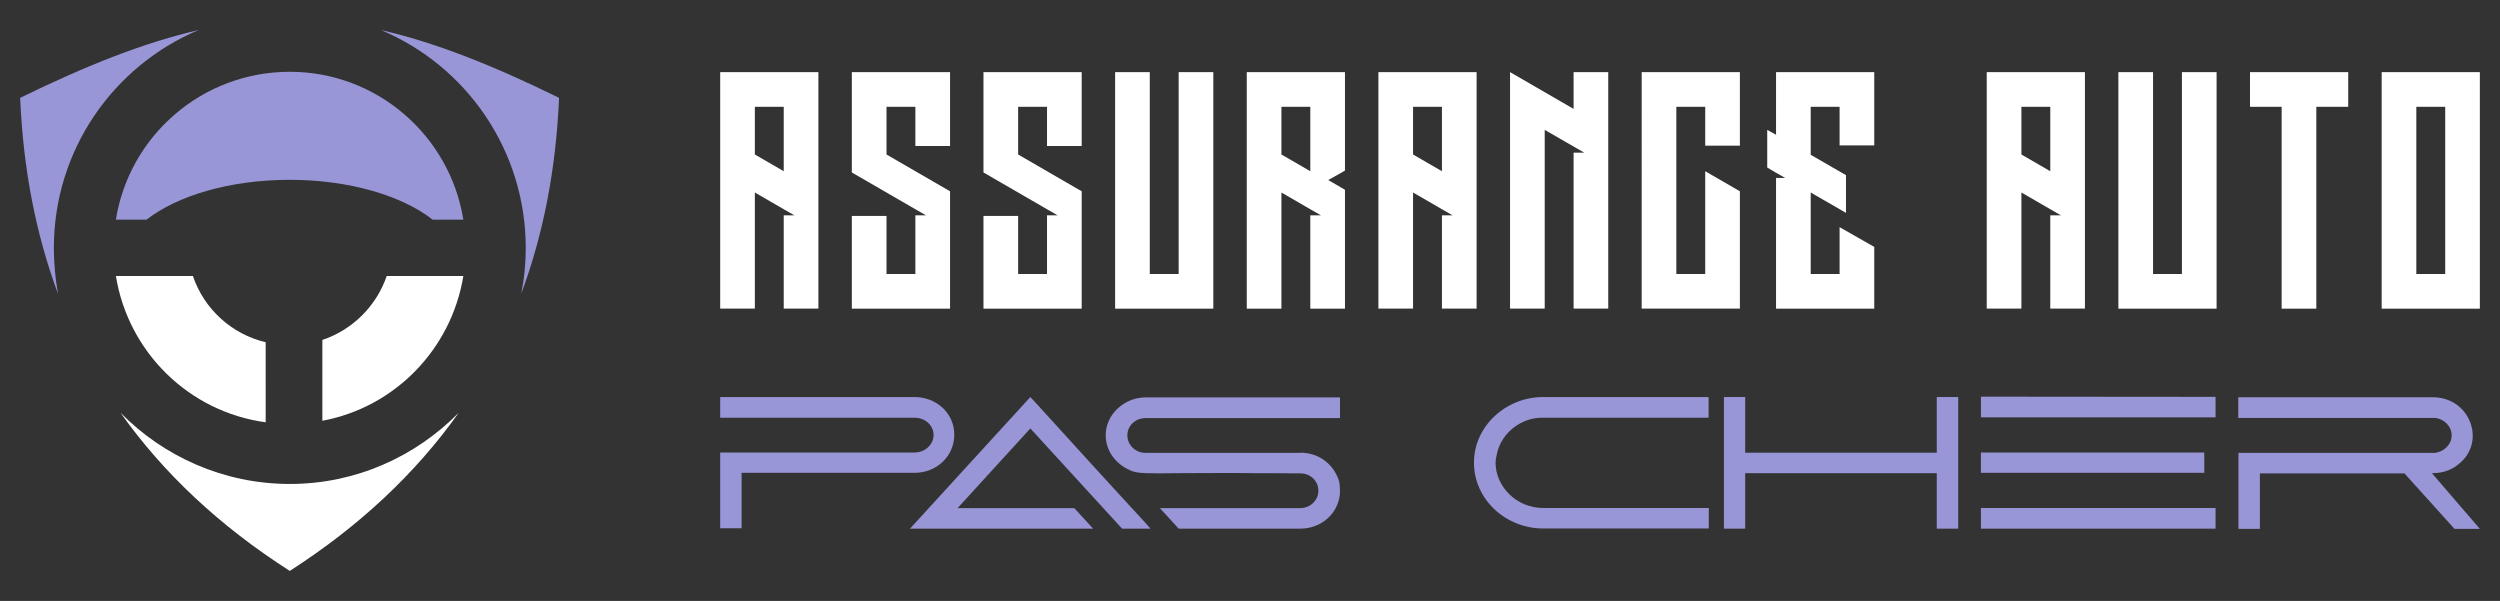 <?xml version="1.0" encoding="utf-8"?>
<!-- Generator: Adobe Illustrator 16.0.0, SVG Export Plug-In . SVG Version: 6.00 Build 0)  -->
<!DOCTYPE svg PUBLIC "-//W3C//DTD SVG 1.1//EN" "http://www.w3.org/Graphics/SVG/1.1/DTD/svg11.dtd">
<svg version="1.1" id="Calque_1" xmlns="http://www.w3.org/2000/svg" xmlns:xlink="http://www.w3.org/1999/xlink" x="0px" y="0px"
	 width="208px" height="50px" viewBox="0 0 208 50" enable-background="new 0 0 208 50" xml:space="preserve">
<rect x="0" y="0" width="208" height="50" fill="#333333" stroke="none"/>
<g>
	<g>
		<path fill-rule="evenodd" clip-rule="evenodd" fill="#9896D7" d="M24.111,14.961c4.939,0,9.306,1.307,11.888,3.314h2.55
			c-1.116-6.979-7.172-12.302-14.438-12.302c-7.298,0-13.354,5.322-14.469,12.302h2.55C14.773,16.268,19.141,14.961,24.111,14.961
			L24.111,14.961z"/>
		<path fill-rule="evenodd" clip-rule="evenodd" fill="#FFFFFF" d="M22.104,28.474c-2.836-0.669-5.131-2.772-6.055-5.513H9.643
			c1.021,6.342,6.088,11.313,12.461,12.174V28.474z"/>
		<path fill-rule="evenodd" clip-rule="evenodd" fill="#FFFFFF" d="M32.175,22.961c-0.86,2.518-2.869,4.493-5.354,5.322v6.724
			c6.023-1.115,10.74-5.959,11.729-12.046H32.175z"/>
		<path fill-rule="evenodd" clip-rule="evenodd" fill="#9896D7" d="M43.36,24.458c1.85-4.971,2.9-10.39,3.155-16.317
			C40.938,5.4,36.158,3.521,31.695,2.5c7.075,2.964,12.048,9.976,12.048,18.134C43.743,21.94,43.615,23.216,43.36,24.458
			L43.36,24.458z"/>
		<path fill-rule="evenodd" clip-rule="evenodd" fill="#FFFFFF" d="M10.025,34.339c3.569,5.035,8.254,9.433,14.086,13.161
			c5.8-3.729,10.484-8.126,14.055-13.161c-3.57,3.632-8.541,5.927-14.055,5.927C18.599,40.266,13.595,37.971,10.025,34.339
			L10.025,34.339z"/>
		<path fill-rule="evenodd" clip-rule="evenodd" fill="#9896D7" d="M1.676,8.141c0.255,5.928,1.307,11.347,3.154,16.317
			c-0.223-1.242-0.35-2.518-0.35-3.824c0-8.158,4.971-15.17,12.046-18.134C12.065,3.521,7.284,5.4,1.676,8.141L1.676,8.141z"/>
	</g>
	<g>
		<g>
			<path fill="#FFFFFF" d="M65.207,6h2.883v2.884v7.031v0.278v2.604v0.254v6.627h-2.883v-7.765h0.886l-0.051-0.026l-0.835-0.48
				l-2.403-1.391v9.662H59.92V14.348v-0.279v-2.605V11.21V8.884V6h2.884H65.207z M65.207,14.245V8.884h-2.403v3.971L65.207,14.245z"
				/>
			<path fill="#FFFFFF" d="M79.044,6v2.884v3.263H76.16V8.884h-2.403v3.971l5.287,3.061v0.102v0.177v2.604v0.254v3.743v2.884H76.16
				h-2.403h-2.884v-2.884v-4.831h2.884v4.831h2.403v-4.881h0.885l-0.051-0.026l-0.834-0.48l-5.287-3.06v-0.204v-0.075v-2.605V11.21
				V8.884V6h2.884h2.403H79.044z"/>
			<path fill="#FFFFFF" d="M89.996,6v2.884v3.263h-2.884V8.884h-2.403v3.971l5.287,3.061v0.102v0.177v2.604v0.254v3.743v2.884
				h-2.884h-2.403h-2.884v-2.884v-4.831h2.884v4.831h2.403v-4.881h0.885l-0.051-0.026l-0.834-0.48l-5.287-3.06v-0.204v-0.075v-2.605
				V11.21V8.884V6h2.884h2.403H89.996z"/>
			<path fill="#FFFFFF" d="M100.948,25.679h-2.884h-2.403h-2.883v-2.884V6h2.883v16.795h2.403V6h2.884v16.795V25.679z"/>
			<path fill="#FFFFFF" d="M109.018,6h2.883v2.884v5.311l-1.391,0.785l1.391,0.81v0.126v0.278v2.604v0.254v6.627h-2.883v-7.765
				h0.885l-0.051-0.026l-0.834-0.48l-2.404-1.391v9.662h-2.883V14.348v-0.279v-2.605V11.21V8.884V6h2.883H109.018z M109.018,14.245
				V8.884h-2.404v3.971L109.018,14.245z"/>
			<path fill="#FFFFFF" d="M119.97,6h2.883v2.884v7.031v0.278v2.604v0.254v6.627h-2.883v-7.765h0.885l-0.051-0.026l-0.834-0.48
				l-2.404-1.391v9.662h-2.883V14.348v-0.279v-2.605V11.21V8.884V6h2.883H119.97z M119.97,14.245V8.884h-2.404v3.971L119.97,14.245z
				"/>
			<path fill="#FFFFFF" d="M133.806,6v4.729v0.253v2.605v0.278v6.627v5.186h-2.883v-5.186v-7.791h0.885l-3.288-1.896v14.873h-2.884
				V9.161V8.884V8.58V6.278V6l5.287,3.061V6H133.806z"/>
			<path fill="#FFFFFF" d="M141.875,12.12V8.884h-2.403v13.911h2.403v-5.388v-1.214v-1.948l2.884,1.67v0.278v2.604v0.254v3.743
				v2.884h-2.884h-2.403h-2.884v-2.884V8.884V6h2.884h2.403h2.884v2.884v3.236H141.875z"/>
			<path fill="#FFFFFF" d="M155.938,6v2.884v3.212h-2.884V8.884h-2.403v3.995l2.935,1.695v3.137l-2.935-1.694v6.778h2.403v-0.126
				v-0.558v-0.075v-0.278v-0.304v-2.302v-0.253l2.884,1.645v1.567v0.684v0.911v1.973h-2.884h-2.403h-2.884v-2.884v-7.993h0.759
				l-0.759-0.43l-0.733-0.431v-0.278v-2.605v-0.252l0.733,0.404V8.884V6h2.884h2.403H155.938z"/>
			<path fill="#FFFFFF" d="M170.583,6h2.883v2.884v7.031v0.278v2.604v0.254v6.627h-2.883v-7.765h0.886l-0.051-0.026l-0.835-0.48
				l-2.403-1.391v9.662h-2.884V14.348v-0.279v-2.605V11.21V8.884V6h2.884H170.583z M170.583,14.245V8.884h-2.403v3.971
				L170.583,14.245z"/>
			<path fill="#FFFFFF" d="M184.42,25.679h-2.884h-2.403h-2.884v-2.884V6h2.884v16.795h2.403V6h2.884v16.795V25.679z"/>
			<path fill="#FFFFFF" d="M195.372,8.884h-2.655v16.795h-2.884V8.884h-2.632V6h2.632h2.884h2.655V8.884z"/>
			<path fill="#FFFFFF" d="M206.324,8.884v13.911v2.884h-2.883h-2.403h-2.883v-2.884V8.884V6h2.883h2.403h2.883V8.884z
				 M203.441,22.795V8.884h-2.403v13.911H203.441z"/>
		</g>
		<g>
			<path fill="#9896D7" d="M59.92,43.952v-6.304h16.189c0.847,0,1.565-0.657,1.565-1.454c0-0.814-0.719-1.439-1.565-1.439H59.92
				v-1.721h16.175c1.783,0,3.301,1.313,3.301,3.128c0,1.815-1.486,3.176-3.301,3.176H61.702v4.614H59.92z"/>
			<path fill="#9896D7" d="M85.724,33.034l0.438,0.47c1.611,1.782,7.478,8.213,9.136,9.995l0.422,0.485h-2.362l-7.633-8.338
				l-6.055,6.632h9.714l1.566,1.706H75.712L85.724,33.034z M91.996,36.194c0-1.689,1.518-3.13,3.316-3.13h16.176v1.721H95.313
				c-0.844,0-1.517,0.627-1.517,1.44c0,0.798,0.673,1.455,1.517,1.455h12.891v-0.016c1.252,0,2.253,0.64,2.815,1.517
				c0.266,0.454,0.422,0.829,0.438,1.126c0.016,0.313,0.031,0.501,0.031,0.563c0,0.485-0.125,0.954-0.36,1.407
				c-0.547,1.017-1.642,1.706-2.957,1.706H98.065c-0.202-0.235-0.766-0.829-1.563-1.706h11.669c0.846,0,1.519-0.656,1.519-1.454
				c0-0.813-0.673-1.438-1.486-1.438h-0.032c-1.656-0.017-2.956-0.017-3.91-0.017c-0.938-0.016-1.689-0.016-2.236-0.016
				c-1.095,0-2.598,0.016-3.896,0.016c-1.315,0.017-2.19,0.017-2.737,0c-0.86-0.031-1.143-0.109-1.612-0.359
				c-1.204-0.626-1.783-1.737-1.783-2.754V36.194z"/>
			<path fill="#9896D7" d="M128.374,33.034h13.782v1.721h-13.782c-0.031,0-0.063,0-0.094,0c-1.705,0-3.332,1.236-3.724,2.94
				l-0.046,0.22c-0.048,0.172-0.063,0.344-0.079,0.579c0,1.955,1.706,3.769,3.958,3.769h13.782v1.706H128.39
				c-3.098,0-5.756-2.409-5.756-5.475C122.634,35.427,125.324,33.034,128.374,33.034z"/>
			<path fill="#9896D7" d="M145.2,33.034v4.631h15.94v-4.631h1.784v10.95h-1.784v-4.615H145.2v4.615h-1.768v-10.95H145.2z"/>
			<path fill="#9896D7" d="M164.813,34.723v-1.721l19.522,0.017v1.704H164.813z M183.396,37.648v1.689h-18.584v-1.689H183.396z
				 M164.813,42.263h19.522v1.722h-19.522V42.263z"/>
			<path fill="#9896D7" d="M186.223,33.05h16.175c3.098,0,4.427,3.629,2.284,5.459c-0.626,0.563-1.345,0.845-2.284,0.86h-0.063
				L206.324,44h-2.112l-4.161-4.614h-12.029V44h-1.783v-6.319h16.362c0.751-0.11,1.377-0.705,1.377-1.455
				c0-0.751-0.626-1.378-1.377-1.455h-16.378V33.05z"/>
		</g>
	</g>
</g>
</svg>
